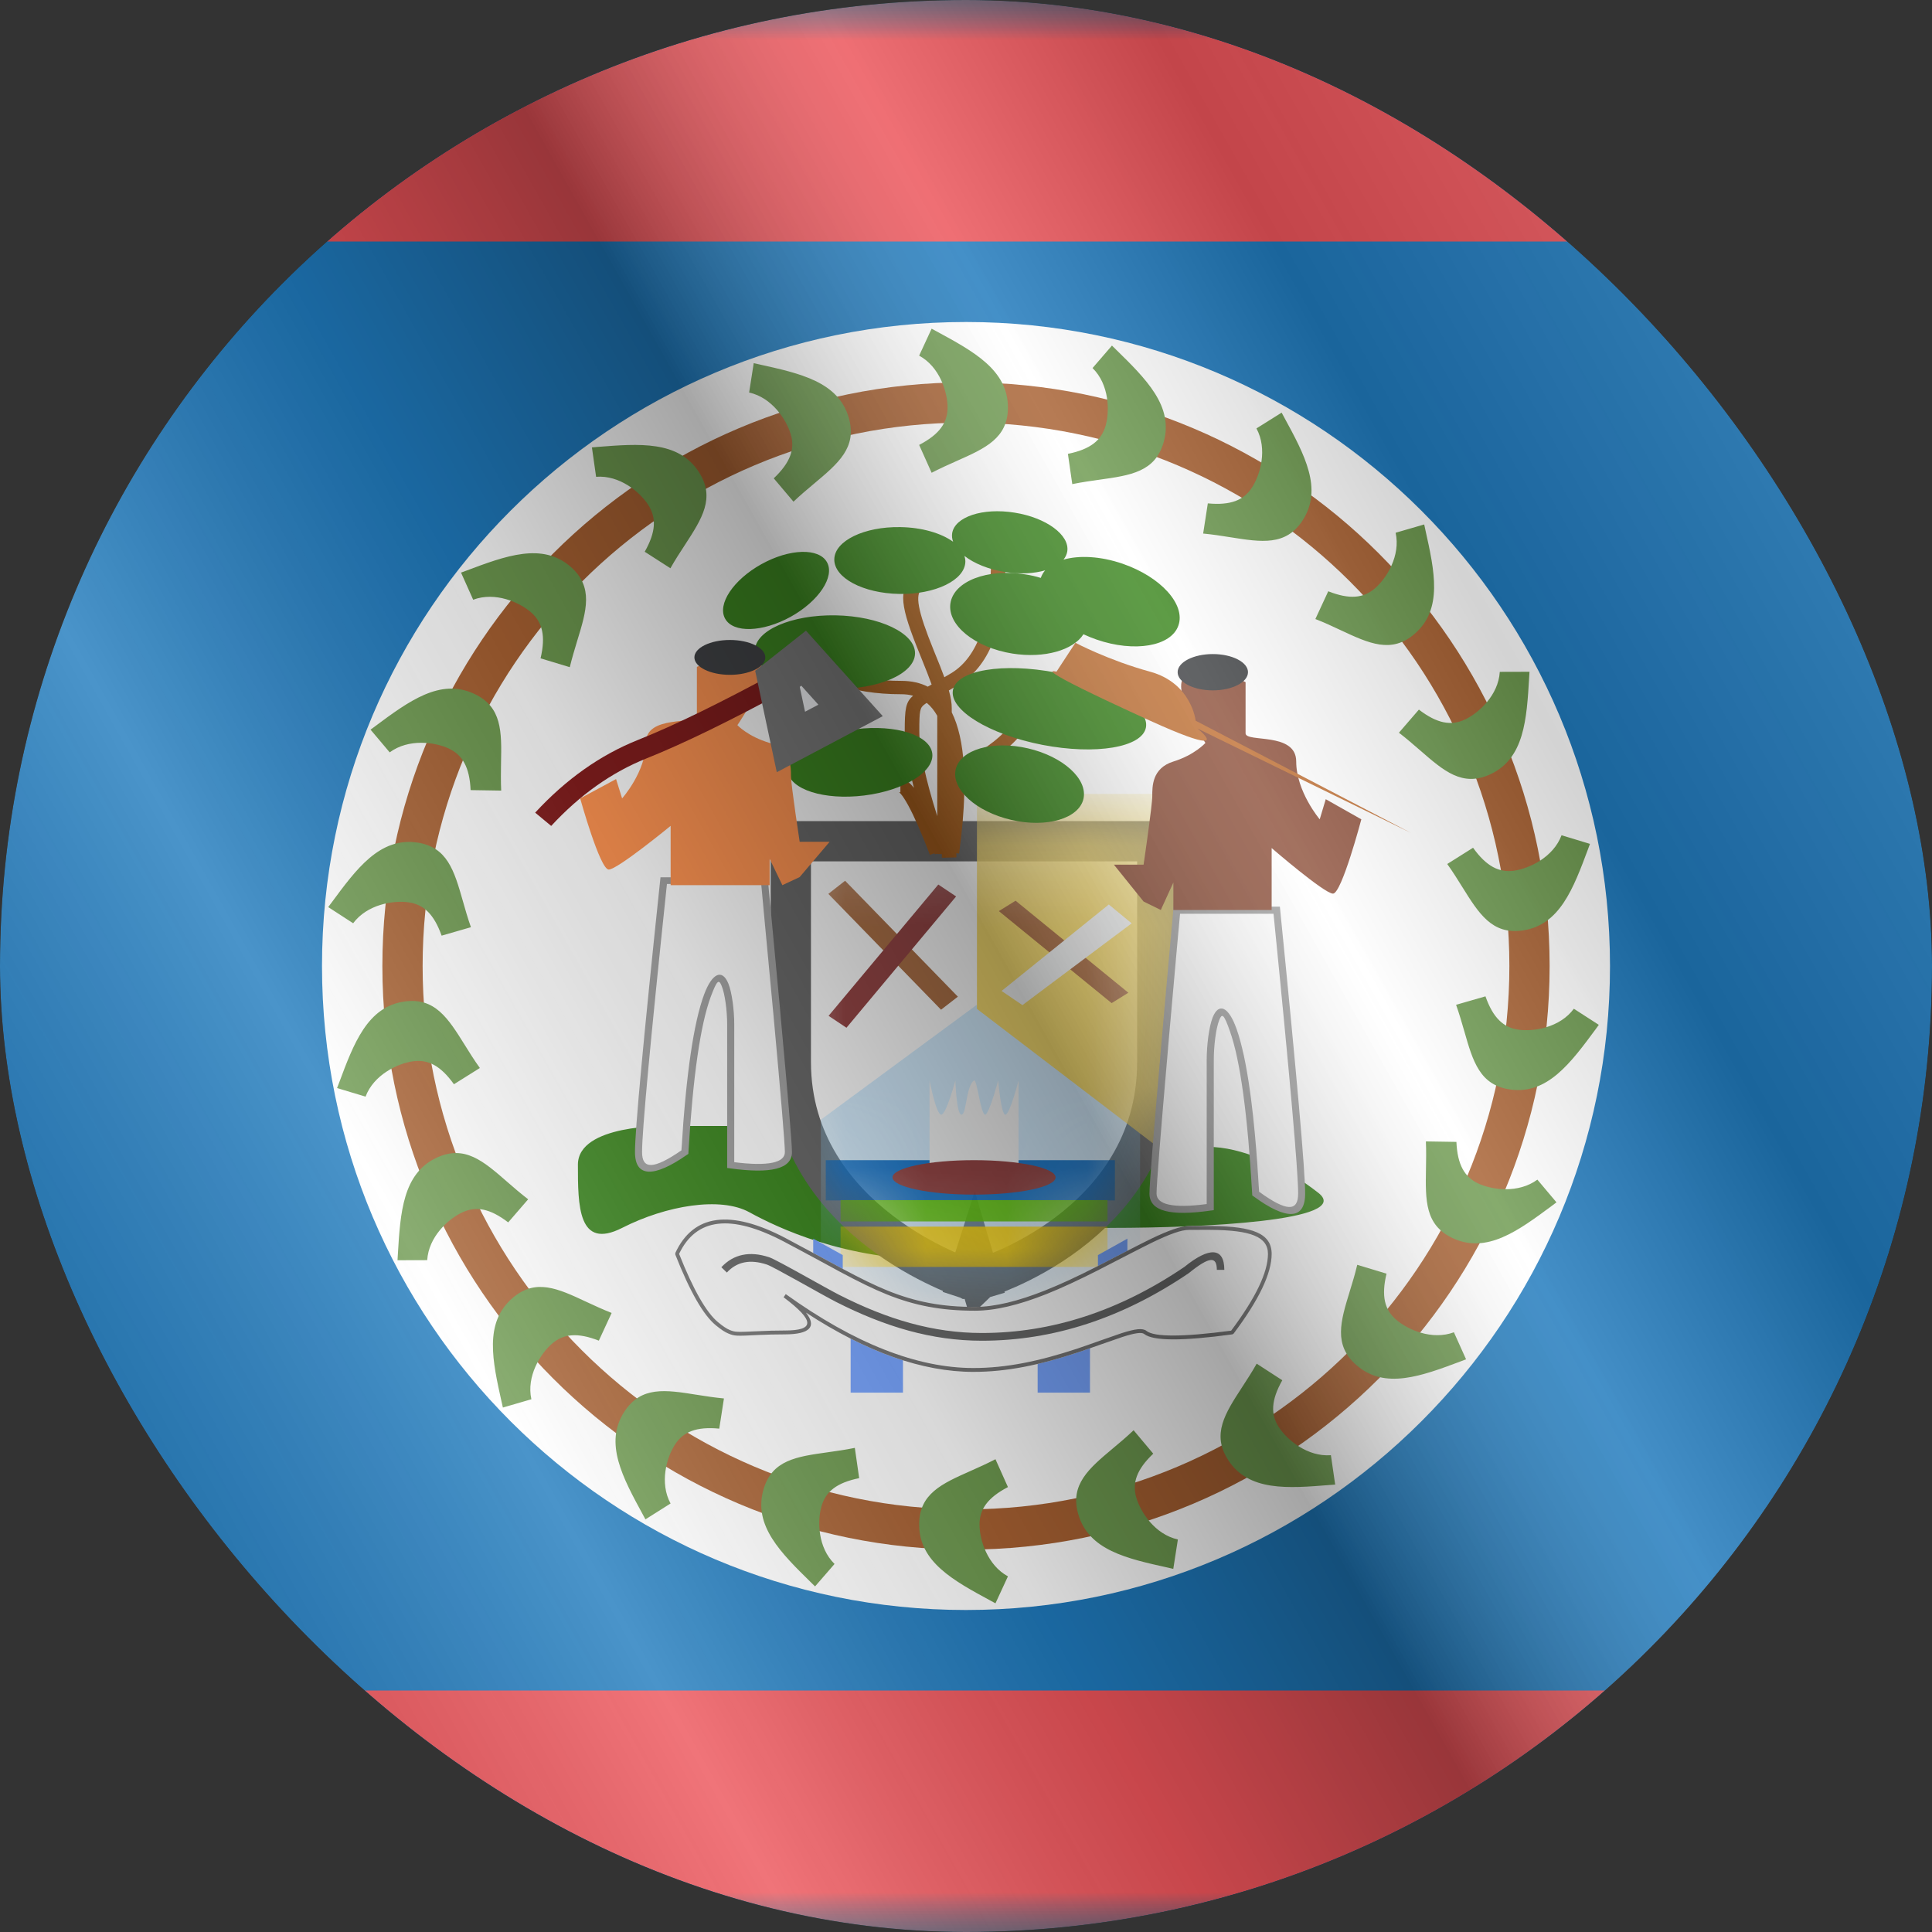 <svg xmlns="http://www.w3.org/2000/svg" fill="none" viewBox="0 0 24 24" height="24" width="24">
<rect x="0" y="0" width="24" height="24" fill="#333333" stroke="none"/>
<g clip-path="url(#clip0_6144_24271)">
<g clip-path="url(#clip1_6144_24271)">
<mask height="24" width="32" y="0" x="-4" maskUnits="userSpaceOnUse" style="mask-type:luminance" id="mask0_6144_24271">
<rect fill="white" height="24" width="32" x="-4"></rect>
</mask>
<g mask="url(#mask0_6144_24271)">
<path fill="#0168B4" d="M-4 0V24H28V0H-4Z" clip-rule="evenodd" fill-rule="evenodd"></path>
<mask height="24" width="32" y="0" x="-4" maskUnits="userSpaceOnUse" style="mask-type:luminance" id="mask1_6144_24271">
<path fill="white" d="M-4 0V24H28V0H-4Z" clip-rule="evenodd" fill-rule="evenodd"></path>
</mask>
<g mask="url(#mask1_6144_24271)">
<path fill="#E93C43" d="M-4 0V3H28V0H-4Z" clip-rule="evenodd" fill-rule="evenodd"></path>
<path fill="#E93C43" d="M-4 21V24H28V21H-4Z" clip-rule="evenodd" fill-rule="evenodd"></path>
<path fill="#F7FCFF" d="M12 18C8.686 18 6 15.314 6 12C6 8.686 8.686 6 12 6C15.314 6 18 8.686 18 12C18 15.314 15.314 18 12 18Z"></path>
<path fill="white" d="M12 20C7.582 20 4 16.418 4 12C4 7.582 7.582 4 12 4C16.418 4 20 7.582 20 12C20 16.418 16.418 20 12 20Z"></path>
<path stroke-width="0.5" stroke="#9C4C17" d="M12 19C15.866 19 19 15.866 19 12C19 8.134 15.866 5 12 5C8.134 5 5 8.134 5 12C5 15.866 8.134 19 12 19Z" clip-rule="evenodd" fill-rule="evenodd"></path>
<path fill="#5B8C39" d="M11.573 4.083L11.418 4.418C11.674 4.557 11.771 4.872 11.771 5.062C11.771 5.251 11.671 5.395 11.418 5.527L11.573 5.873C11.679 5.818 11.784 5.771 11.883 5.727C12.239 5.569 12.521 5.444 12.521 5.062C12.521 4.596 12.093 4.365 11.632 4.115L11.573 4.083ZM13.813 4.293L13.572 4.572C13.78 4.776 13.786 5.105 13.734 5.289C13.682 5.47 13.546 5.581 13.266 5.638L13.32 6.014C13.437 5.99 13.551 5.974 13.658 5.959C14.044 5.905 14.35 5.862 14.455 5.495C14.583 5.047 14.236 4.707 13.861 4.34L13.813 4.293ZM15.608 5.322L15.921 5.126L15.953 5.185C16.204 5.646 16.436 6.073 16.182 6.464C15.975 6.784 15.67 6.735 15.285 6.674C15.178 6.657 15.065 6.639 14.946 6.628L15.004 6.253C15.288 6.28 15.451 6.214 15.553 6.055C15.657 5.895 15.747 5.578 15.608 5.322ZM17.692 6.515L17.337 6.618C17.4 6.902 17.226 7.182 17.082 7.307C16.94 7.431 16.766 7.45 16.5 7.345L16.34 7.69C16.452 7.733 16.556 7.782 16.654 7.828L16.654 7.828C17.007 7.993 17.286 8.123 17.574 7.873C17.926 7.567 17.82 7.093 17.706 6.58L17.692 6.515ZM18.631 8.346L19 8.345L18.996 8.412C18.965 8.936 18.936 9.421 18.514 9.618C18.168 9.78 17.935 9.577 17.641 9.321C17.559 9.25 17.473 9.175 17.378 9.102L17.626 8.815C17.853 8.989 18.025 9.018 18.197 8.939C18.369 8.858 18.613 8.637 18.631 8.346ZM19.751 10.483L19.398 10.376C19.296 10.649 18.998 10.789 18.809 10.816C18.622 10.842 18.465 10.763 18.299 10.531L17.978 10.733C18.048 10.83 18.108 10.927 18.166 11.02C18.372 11.35 18.535 11.612 18.913 11.559C19.375 11.494 19.544 11.038 19.728 10.546L19.751 10.483ZM19.551 12.531L19.861 12.731L19.822 12.785C19.51 13.207 19.221 13.599 18.76 13.534C18.382 13.481 18.297 13.184 18.19 12.81C18.16 12.705 18.128 12.595 18.088 12.482L18.453 12.377C18.548 12.646 18.677 12.765 18.864 12.791C19.053 12.818 19.378 12.765 19.551 12.531ZM19.335 14.936L19.098 14.654C18.863 14.827 18.537 14.782 18.364 14.702C18.193 14.622 18.105 14.47 18.092 14.185L17.713 14.179C17.718 14.299 17.716 14.414 17.714 14.522C17.707 14.911 17.701 15.22 18.047 15.381C18.47 15.578 18.86 15.289 19.282 14.976L19.335 14.936ZM18.061 16.55L18.212 16.886L18.149 16.91C17.658 17.094 17.203 17.265 16.851 16.959C16.563 16.709 16.653 16.414 16.767 16.042C16.799 15.938 16.833 15.828 16.86 15.712L17.224 15.822C17.157 16.099 17.2 16.27 17.343 16.393C17.487 16.518 17.788 16.652 18.061 16.55ZM16.586 18.442L16.533 18.077C16.243 18.099 15.99 17.888 15.886 17.729C15.783 17.57 15.789 17.395 15.929 17.146L15.611 16.94C15.552 17.045 15.489 17.141 15.43 17.232C15.218 17.558 15.049 17.817 15.257 18.137C15.511 18.528 15.996 18.489 16.519 18.447L16.586 18.442ZM14.632 19.124L14.575 19.489L14.51 19.474C13.997 19.361 13.523 19.257 13.394 18.808C13.289 18.442 13.526 18.243 13.824 17.993C13.907 17.924 13.995 17.85 14.082 17.767L14.326 18.058C14.12 18.254 14.063 18.42 14.115 18.602C14.168 18.785 14.348 19.061 14.632 19.124ZM12.366 19.917L12.521 19.582C12.265 19.443 12.168 19.128 12.168 18.938C12.168 18.749 12.268 18.605 12.521 18.473L12.366 18.127C12.26 18.182 12.155 18.229 12.056 18.273C11.7 18.431 11.418 18.556 11.418 18.938C11.418 19.404 11.845 19.635 12.307 19.885L12.366 19.917ZM10.367 19.428L10.125 19.707L10.077 19.66C9.703 19.293 9.355 18.953 9.484 18.504C9.589 18.137 9.895 18.095 10.28 18.041L10.28 18.041C10.388 18.026 10.502 18.01 10.619 17.986L10.673 18.362C10.393 18.419 10.257 18.53 10.205 18.711C10.152 18.894 10.159 19.224 10.367 19.428ZM8.018 18.874L8.33 18.677C8.191 18.421 8.281 18.105 8.385 17.945C8.488 17.786 8.65 17.72 8.935 17.747L8.993 17.372C8.874 17.361 8.761 17.343 8.653 17.326C8.269 17.265 7.964 17.216 7.756 17.536C7.502 17.927 7.735 18.354 7.986 18.815L8.018 18.874ZM6.601 17.382L6.247 17.485L6.232 17.419C6.118 16.907 6.012 16.433 6.364 16.127C6.652 15.876 6.932 16.007 7.284 16.172C7.383 16.218 7.487 16.266 7.598 16.31L7.439 16.654C7.173 16.55 6.999 16.569 6.856 16.693C6.712 16.818 6.538 17.098 6.601 17.382ZM4.938 15.655L5.307 15.654C5.325 15.363 5.569 15.142 5.742 15.061C5.913 14.981 6.086 15.011 6.313 15.185L6.561 14.898C6.466 14.825 6.379 14.75 6.297 14.678C6.004 14.423 5.771 14.22 5.425 14.381C5.003 14.578 4.973 15.064 4.942 15.588L4.938 15.655ZM4.541 13.623L4.187 13.516L4.211 13.454C4.394 12.962 4.564 12.506 5.025 12.441C5.403 12.388 5.567 12.65 5.773 12.98C5.83 13.072 5.891 13.17 5.961 13.267L5.639 13.469C5.473 13.237 5.317 13.158 5.13 13.184C4.941 13.21 4.643 13.351 4.541 13.623ZM4.077 11.268L4.387 11.469C4.561 11.235 4.886 11.182 5.075 11.209C5.262 11.235 5.39 11.354 5.486 11.623L5.85 11.518C5.81 11.405 5.779 11.295 5.749 11.19L5.749 11.19C5.642 10.816 5.557 10.519 5.179 10.466C4.717 10.401 4.429 10.792 4.117 11.215L4.077 11.268ZM4.841 9.346L4.603 9.064L4.657 9.024C5.078 8.711 5.469 8.421 5.891 8.619C6.237 8.78 6.232 9.089 6.224 9.478C6.223 9.586 6.22 9.701 6.226 9.821L5.846 9.815C5.834 9.53 5.745 9.378 5.574 9.298C5.402 9.218 5.075 9.173 4.841 9.346ZM5.727 7.113L5.878 7.45C6.151 7.348 6.452 7.481 6.596 7.606C6.738 7.73 6.781 7.9 6.715 8.178L7.078 8.288C7.106 8.172 7.14 8.062 7.171 7.958C7.285 7.586 7.376 7.291 7.088 7.04C6.736 6.735 6.281 6.905 5.79 7.09L5.727 7.113ZM7.405 5.923L7.353 5.558L7.42 5.552C7.943 5.511 8.427 5.472 8.681 5.863C8.889 6.183 8.721 6.442 8.509 6.768C8.449 6.859 8.387 6.955 8.328 7.059L8.009 6.854C8.15 6.605 8.155 6.43 8.052 6.271C7.949 6.111 7.696 5.9 7.405 5.923ZM9.363 4.511L9.306 4.876C9.591 4.939 9.771 5.215 9.824 5.398C9.876 5.579 9.819 5.745 9.612 5.942L9.857 6.232C9.943 6.15 10.031 6.076 10.115 6.006C10.413 5.756 10.65 5.558 10.544 5.191C10.416 4.743 9.941 4.639 9.429 4.526C9.407 4.521 9.385 4.516 9.363 4.511Z" clip-rule="evenodd" fill-rule="evenodd"></path>
<path fill="#247805" d="M8.279 13.987C8.279 13.987 7.179 13.963 7.179 14.468C7.179 14.973 7.179 15.533 7.729 15.253C8.279 14.973 8.951 14.863 9.307 15.058C9.663 15.253 10.491 15.65 11.659 15.65C12.827 15.65 12.749 15.253 13.825 15.253C14.901 15.253 16.822 15.168 16.377 14.818C15.932 14.468 15.408 14.247 15.009 14.247C14.609 14.247 14.303 14.247 13.462 13.835C12.622 13.423 11.684 13.386 10.738 13.518C9.793 13.651 9.668 13.987 9.109 13.987C8.55 13.987 8.279 13.987 8.279 13.987Z" clip-rule="evenodd" fill-rule="evenodd"></path>
<path stroke-width="0.5" stroke="#565656" fill="white" d="M12.1 15.65C12.171 15.89 12.171 15.89 12.171 15.89L12.171 15.89L12.172 15.889L12.174 15.889L12.18 15.887L12.2 15.881C12.217 15.875 12.241 15.867 12.272 15.856C12.332 15.834 12.417 15.801 12.519 15.756C12.721 15.666 12.992 15.524 13.264 15.319C13.809 14.908 14.376 14.228 14.376 13.192V13.184V13.176V13.168V13.16V13.152V13.144V13.136V13.128V13.12V13.112V13.104V13.097V13.089V13.081V13.073V13.065V13.057V13.049V13.041V13.034V13.026V13.018V13.01V13.002V12.994V12.986V12.979V12.971V12.963V12.955V12.947V12.94V12.932V12.924V12.916V12.909V12.901V12.893V12.885V12.878V12.87V12.862V12.854V12.847V12.839V12.831V12.824V12.816V12.808V12.801V12.793V12.786V12.778V12.77V12.763V12.755V12.747V12.74V12.732V12.725V12.717V12.709V12.702V12.694V12.687V12.679V12.672V12.664V12.657V12.649V12.642V12.634V12.627V12.619V12.612V12.604V12.597V12.589V12.582V12.575V12.567V12.56V12.552V12.545V12.537V12.53V12.523V12.515V12.508V12.501V12.493V12.486V12.479V12.472V12.464V12.457V12.45V12.442V12.435V12.428V12.421V12.413V12.406V12.399V12.392V12.385V12.377V12.37V12.363V12.356V12.349V12.342V12.335V12.327V12.32V12.313V12.306V12.299V12.292V12.285V12.278V12.271V12.264V12.257V12.25V12.243V12.236V12.229V12.222V12.215V12.208V12.201V12.194V12.187V12.18V12.173V12.166V12.16V12.153V12.146V12.139V12.132V12.126V12.119V12.112V12.105V12.098V12.092V12.085V12.078V12.071V12.065V12.058V12.051V12.045V12.038V12.031V12.025V12.018V12.011V12.005V11.998V11.992V11.985V11.978V11.972V11.965V11.959V11.952V11.946V11.939V11.933V11.926V11.92V11.913V11.907V11.901V11.894V11.888V11.881V11.875V11.869V11.862V11.856V11.85V11.843V11.837V11.831V11.825V11.818V11.812V11.806V11.8V11.793V11.787V11.781V11.775V11.769V11.763V11.757V11.75V11.744V11.738V11.732V11.726V11.72V11.714V11.708V11.702V11.696V11.69V11.684V11.678V11.672V11.666V11.66V11.654V11.649V11.643V11.637V11.631V11.625V11.619V11.614V11.608V11.602V11.596V11.591V11.585V11.579V11.573V11.568V11.562V11.556V11.551V11.545V11.54V11.534V11.528V11.523V11.517V11.512V11.506V11.501V11.495V11.49V11.484V11.479V11.473V11.468V11.463V11.457V11.452V11.447V11.441V11.436V11.431V11.425V11.42V11.415V11.41V11.404V11.399V11.394V11.389V11.384V11.379V11.373V11.368V11.363V11.358V11.353V11.348V11.343V11.338V11.333V11.328V11.323V11.318V11.313V11.308V11.303V11.299V11.294V11.289V11.284V11.279V11.274V11.27V11.265V11.26V11.255V11.251V11.246V11.241V11.236V11.232V11.227V11.223V11.218V11.213V11.209V11.204V11.2V11.195V11.191V11.186V11.182V11.178V11.173V11.169V11.164V11.16V11.156V11.151V11.147V11.143V11.138V11.134V11.13V11.126V11.121V11.117V11.113V11.109V11.105V11.101V11.097V11.092V11.088V11.084V11.08V11.076V11.072V11.069V11.065V11.061V11.057V11.053V11.049V11.045V11.041V11.037V11.034V11.03V11.026V11.022V11.019V11.015V11.011V11.008V11.004V11V10.997V10.993V10.99V10.986V10.983V10.979V10.976V10.972V10.969V10.965V10.962V10.959V10.955V10.952V10.948V10.945V10.942V10.939V10.935V10.932V10.929V10.926V10.923V10.919V10.916V10.913V10.91V10.907V10.904V10.901V10.898V10.895V10.892V10.889V10.886V10.883V10.881V10.878V10.875V10.872V10.869V10.867V10.864V10.861V10.858V10.856V10.853V10.85V10.848V10.845V10.843V10.84V10.838V10.835V10.832V10.83V10.828V10.825V10.823V10.82V10.818V10.816V10.813V10.811V10.809V10.807V10.804V10.802V10.8V10.798V10.796V10.794V10.791V10.789V10.787V10.785V10.783V10.781V10.779V10.777V10.776V10.774V10.772V10.77V10.768V10.766V10.765V10.763V10.761V10.759V10.758V10.756V10.755V10.753V10.751V10.75V10.748V10.747V10.745V10.744V10.742V10.741V10.739V10.738V10.737V10.735V10.734V10.733V10.732V10.73V10.729V10.728V10.727V10.726V10.725V10.723V10.722V10.721V10.72V10.719V10.718V10.717V10.716V10.716V10.715V10.714V10.713V10.712V10.711V10.711V10.71V10.709V10.709V10.708V10.707V10.707V10.706V10.706V10.705V10.705V10.704V10.704V10.703V10.703V10.703V10.702V10.702V10.701V10.701V10.701V10.701V10.701V10.7V10.7V10.7V10.7V10.7V10.7L14.126 10.7H14.376V10.45H14.126H10.074H9.824V10.7H10.074L9.824 10.7V10.7V10.7V10.7V10.7V10.7V10.701V10.701V10.701V10.701V10.702V10.702V10.703V10.703V10.703V10.704V10.704V10.705V10.705V10.706V10.707V10.707V10.708V10.709V10.709V10.71V10.711V10.712V10.713V10.713V10.714V10.715V10.716V10.717V10.718V10.719V10.72V10.722V10.723V10.724V10.725V10.726V10.727V10.729V10.73V10.731V10.733V10.734V10.736V10.737V10.739V10.74V10.742V10.743V10.745V10.746V10.748V10.75V10.751V10.753V10.755V10.757V10.758V10.76V10.762V10.764V10.766V10.768V10.77V10.771V10.774V10.776V10.778V10.78V10.782V10.784V10.786V10.788V10.79V10.793V10.795V10.797V10.8V10.802V10.804V10.807V10.809V10.812V10.814V10.816V10.819V10.821V10.824V10.827V10.829V10.832V10.835V10.837V10.84V10.843V10.845V10.848V10.851V10.854V10.857V10.859V10.862V10.865V10.868V10.871V10.874V10.877V10.88V10.883V10.886V10.889V10.893V10.896V10.899V10.902V10.905V10.908V10.912V10.915V10.918V10.922V10.925V10.928V10.932V10.935V10.938V10.942V10.945V10.949V10.953V10.956V10.96V10.963V10.967V10.97V10.974V10.978V10.981V10.985V10.989V10.993V10.996V11V11.004V11.008V11.012V11.016V11.02V11.023V11.027V11.031V11.035V11.039V11.043V11.047V11.051V11.055V11.059V11.064V11.068V11.072V11.076V11.08V11.085V11.089V11.093V11.097V11.102V11.106V11.11V11.114V11.119V11.123V11.128V11.132V11.136V11.141V11.146V11.15V11.155V11.159V11.164V11.168V11.173V11.177V11.182V11.187V11.191V11.196V11.2V11.205V11.21V11.215V11.22V11.224V11.229V11.234V11.239V11.243V11.248V11.253V11.258V11.263V11.268V11.273V11.278V11.283V11.288V11.293V11.298V11.303V11.308V11.313V11.318V11.323V11.328V11.333V11.338V11.344V11.349V11.354V11.359V11.364V11.37V11.375V11.38V11.386V11.391V11.396V11.402V11.407V11.412V11.418V11.423V11.428V11.434V11.439V11.445V11.45V11.456V11.461V11.466V11.472V11.477V11.483V11.489V11.494V11.5V11.505V11.511V11.517V11.522V11.528V11.534V11.539V11.545V11.55V11.556V11.562V11.568V11.573V11.579V11.585V11.591V11.597V11.602V11.608V11.614V11.62V11.626V11.632V11.637V11.643V11.649V11.655V11.661V11.667V11.673V11.679V11.685V11.691V11.697V11.703V11.709V11.715V11.721V11.727V11.733V11.739V11.745V11.751V11.757V11.763V11.77V11.776V11.782V11.788V11.794V11.8V11.806V11.813V11.819V11.825V11.831V11.838V11.844V11.85V11.856V11.863V11.869V11.875V11.881V11.888V11.894V11.9V11.907V11.913V11.919V11.926V11.932V11.938V11.945V11.951V11.957V11.964V11.97V11.977V11.983V11.989V11.996V12.002V12.009V12.015V12.022V12.028V12.035V12.041V12.048V12.054V12.061V12.067V12.074V12.08V12.087V12.093V12.1V12.107V12.113V12.12V12.126V12.133V12.139V12.146V12.153V12.159V12.166V12.172V12.179V12.186V12.192V12.199V12.206V12.212V12.219V12.226V12.232V12.239V12.246V12.252V12.259V12.266V12.272V12.279V12.286V12.293V12.299V12.306V12.313V12.319V12.326V12.333V12.34V12.346V12.353V12.36V12.367V12.373V12.38V12.387V12.394V12.4V12.407V12.414V12.421V12.428V12.434V12.441V12.448V12.455V12.462V12.469V12.475V12.482V12.489V12.496V12.503V12.509V12.516V12.523V12.53V12.537V12.543V12.55V12.557V12.564V12.571V12.578V12.585V12.591V12.598V12.605V12.612V12.619V12.626V12.633V12.639V12.646V12.653V12.66V12.667V12.674V12.681V12.687V12.694V12.701V12.708V12.715V12.722V12.729V12.756V12.811V12.838V12.852V12.866V12.893V12.921V12.948V12.975V13.03V13.084V13.111V13.138V13.192C9.824 14.202 10.393 14.882 10.935 15.297C11.206 15.505 11.476 15.652 11.677 15.746C11.778 15.794 11.863 15.829 11.923 15.852C11.953 15.863 11.977 15.872 11.995 15.878L12.015 15.885L12.021 15.887L12.023 15.888L12.023 15.888L12.023 15.888C12.024 15.888 12.024 15.888 12.1 15.65ZM12.1 15.65L12.171 15.89L12.097 15.912L12.024 15.888L12.1 15.65Z"></path>
<mask height="7" width="6" y="10" x="9" maskUnits="userSpaceOnUse" style="mask-type:luminance" id="mask2_6144_24271">
<path stroke-width="0.5" stroke="white" fill="white" d="M12.1 15.65C12.171 15.89 12.171 15.89 12.171 15.89L12.171 15.89L12.172 15.889L12.174 15.889L12.18 15.887L12.2 15.881C12.217 15.875 12.241 15.867 12.272 15.856C12.332 15.834 12.417 15.801 12.519 15.756C12.721 15.666 12.992 15.524 13.264 15.319C13.809 14.908 14.376 14.228 14.376 13.192V13.184V13.176V13.168V13.16V13.152V13.144V13.136V13.128V13.12V13.112V13.104V13.097V13.089V13.081V13.073V13.065V13.057V13.049V13.041V13.034V13.026V13.018V13.01V13.002V12.994V12.986V12.979V12.971V12.963V12.955V12.947V12.94V12.932V12.924V12.916V12.909V12.901V12.893V12.885V12.878V12.87V12.862V12.854V12.847V12.839V12.831V12.824V12.816V12.808V12.801V12.793V12.786V12.778V12.77V12.763V12.755V12.747V12.74V12.732V12.725V12.717V12.709V12.702V12.694V12.687V12.679V12.672V12.664V12.657V12.649V12.642V12.634V12.627V12.619V12.612V12.604V12.597V12.589V12.582V12.575V12.567V12.56V12.552V12.545V12.537V12.53V12.523V12.515V12.508V12.501V12.493V12.486V12.479V12.472V12.464V12.457V12.45V12.442V12.435V12.428V12.421V12.413V12.406V12.399V12.392V12.385V12.377V12.37V12.363V12.356V12.349V12.342V12.335V12.327V12.32V12.313V12.306V12.299V12.292V12.285V12.278V12.271V12.264V12.257V12.25V12.243V12.236V12.229V12.222V12.215V12.208V12.201V12.194V12.187V12.18V12.173V12.166V12.16V12.153V12.146V12.139V12.132V12.126V12.119V12.112V12.105V12.098V12.092V12.085V12.078V12.071V12.065V12.058V12.051V12.045V12.038V12.031V12.025V12.018V12.011V12.005V11.998V11.992V11.985V11.978V11.972V11.965V11.959V11.952V11.946V11.939V11.933V11.926V11.92V11.913V11.907V11.901V11.894V11.888V11.881V11.875V11.869V11.862V11.856V11.85V11.843V11.837V11.831V11.825V11.818V11.812V11.806V11.8V11.793V11.787V11.781V11.775V11.769V11.763V11.757V11.75V11.744V11.738V11.732V11.726V11.72V11.714V11.708V11.702V11.696V11.69V11.684V11.678V11.672V11.666V11.66V11.654V11.649V11.643V11.637V11.631V11.625V11.619V11.614V11.608V11.602V11.596V11.591V11.585V11.579V11.573V11.568V11.562V11.556V11.551V11.545V11.54V11.534V11.528V11.523V11.517V11.512V11.506V11.501V11.495V11.49V11.484V11.479V11.473V11.468V11.463V11.457V11.452V11.447V11.441V11.436V11.431V11.425V11.42V11.415V11.41V11.404V11.399V11.394V11.389V11.384V11.379V11.373V11.368V11.363V11.358V11.353V11.348V11.343V11.338V11.333V11.328V11.323V11.318V11.313V11.308V11.303V11.299V11.294V11.289V11.284V11.279V11.274V11.27V11.265V11.26V11.255V11.251V11.246V11.241V11.236V11.232V11.227V11.223V11.218V11.213V11.209V11.204V11.2V11.195V11.191V11.186V11.182V11.178V11.173V11.169V11.164V11.16V11.156V11.151V11.147V11.143V11.138V11.134V11.13V11.126V11.121V11.117V11.113V11.109V11.105V11.101V11.097V11.092V11.088V11.084V11.08V11.076V11.072V11.069V11.065V11.061V11.057V11.053V11.049V11.045V11.041V11.037V11.034V11.03V11.026V11.022V11.019V11.015V11.011V11.008V11.004V11V10.997V10.993V10.99V10.986V10.983V10.979V10.976V10.972V10.969V10.965V10.962V10.959V10.955V10.952V10.948V10.945V10.942V10.939V10.935V10.932V10.929V10.926V10.923V10.919V10.916V10.913V10.91V10.907V10.904V10.901V10.898V10.895V10.892V10.889V10.886V10.883V10.881V10.878V10.875V10.872V10.869V10.867V10.864V10.861V10.858V10.856V10.853V10.85V10.848V10.845V10.843V10.84V10.838V10.835V10.832V10.83V10.828V10.825V10.823V10.82V10.818V10.816V10.813V10.811V10.809V10.807V10.804V10.802V10.8V10.798V10.796V10.794V10.791V10.789V10.787V10.785V10.783V10.781V10.779V10.777V10.776V10.774V10.772V10.77V10.768V10.766V10.765V10.763V10.761V10.759V10.758V10.756V10.755V10.753V10.751V10.75V10.748V10.747V10.745V10.744V10.742V10.741V10.739V10.738V10.737V10.735V10.734V10.733V10.732V10.73V10.729V10.728V10.727V10.726V10.725V10.723V10.722V10.721V10.72V10.719V10.718V10.717V10.716V10.716V10.715V10.714V10.713V10.712V10.711V10.711V10.71V10.709V10.709V10.708V10.707V10.707V10.706V10.706V10.705V10.705V10.704V10.704V10.703V10.703V10.703V10.702V10.702V10.701V10.701V10.701V10.701V10.701V10.7V10.7V10.7V10.7V10.7V10.7L14.126 10.7H14.376V10.45H14.126H10.074H9.824V10.7H10.074L9.824 10.7V10.7V10.7V10.7V10.7V10.7V10.701V10.701V10.701V10.701V10.702V10.702V10.703V10.703V10.703V10.704V10.704V10.705V10.705V10.706V10.707V10.707V10.708V10.709V10.709V10.71V10.711V10.712V10.713V10.713V10.714V10.715V10.716V10.717V10.718V10.719V10.72V10.722V10.723V10.724V10.725V10.726V10.727V10.729V10.73V10.731V10.733V10.734V10.736V10.737V10.739V10.74V10.742V10.743V10.745V10.746V10.748V10.75V10.751V10.753V10.755V10.757V10.758V10.76V10.762V10.764V10.766V10.768V10.77V10.771V10.774V10.776V10.778V10.78V10.782V10.784V10.786V10.788V10.79V10.793V10.795V10.797V10.8V10.802V10.804V10.807V10.809V10.812V10.814V10.816V10.819V10.821V10.824V10.827V10.829V10.832V10.835V10.837V10.84V10.843V10.845V10.848V10.851V10.854V10.857V10.859V10.862V10.865V10.868V10.871V10.874V10.877V10.88V10.883V10.886V10.889V10.893V10.896V10.899V10.902V10.905V10.908V10.912V10.915V10.918V10.922V10.925V10.928V10.932V10.935V10.938V10.942V10.945V10.949V10.953V10.956V10.96V10.963V10.967V10.97V10.974V10.978V10.981V10.985V10.989V10.993V10.996V11V11.004V11.008V11.012V11.016V11.02V11.023V11.027V11.031V11.035V11.039V11.043V11.047V11.051V11.055V11.059V11.064V11.068V11.072V11.076V11.08V11.085V11.089V11.093V11.097V11.102V11.106V11.11V11.114V11.119V11.123V11.128V11.132V11.136V11.141V11.146V11.15V11.155V11.159V11.164V11.168V11.173V11.177V11.182V11.187V11.191V11.196V11.2V11.205V11.21V11.215V11.22V11.224V11.229V11.234V11.239V11.243V11.248V11.253V11.258V11.263V11.268V11.273V11.278V11.283V11.288V11.293V11.298V11.303V11.308V11.313V11.318V11.323V11.328V11.333V11.338V11.344V11.349V11.354V11.359V11.364V11.37V11.375V11.38V11.386V11.391V11.396V11.402V11.407V11.412V11.418V11.423V11.428V11.434V11.439V11.445V11.45V11.456V11.461V11.466V11.472V11.477V11.483V11.489V11.494V11.5V11.505V11.511V11.517V11.522V11.528V11.534V11.539V11.545V11.55V11.556V11.562V11.568V11.573V11.579V11.585V11.591V11.597V11.602V11.608V11.614V11.62V11.626V11.632V11.637V11.643V11.649V11.655V11.661V11.667V11.673V11.679V11.685V11.691V11.697V11.703V11.709V11.715V11.721V11.727V11.733V11.739V11.745V11.751V11.757V11.763V11.77V11.776V11.782V11.788V11.794V11.8V11.806V11.813V11.819V11.825V11.831V11.838V11.844V11.85V11.856V11.863V11.869V11.875V11.881V11.888V11.894V11.9V11.907V11.913V11.919V11.926V11.932V11.938V11.945V11.951V11.957V11.964V11.97V11.977V11.983V11.989V11.996V12.002V12.009V12.015V12.022V12.028V12.035V12.041V12.048V12.054V12.061V12.067V12.074V12.08V12.087V12.093V12.1V12.107V12.113V12.12V12.126V12.133V12.139V12.146V12.153V12.159V12.166V12.172V12.179V12.186V12.192V12.199V12.206V12.212V12.219V12.226V12.232V12.239V12.246V12.252V12.259V12.266V12.272V12.279V12.286V12.293V12.299V12.306V12.313V12.319V12.326V12.333V12.34V12.346V12.353V12.36V12.367V12.373V12.38V12.387V12.394V12.4V12.407V12.414V12.421V12.428V12.434V12.441V12.448V12.455V12.462V12.469V12.475V12.482V12.489V12.496V12.503V12.509V12.516V12.523V12.53V12.537V12.543V12.55V12.557V12.564V12.571V12.578V12.585V12.591V12.598V12.605V12.612V12.619V12.626V12.633V12.639V12.646V12.653V12.66V12.667V12.674V12.681V12.687V12.694V12.701V12.708V12.715V12.722V12.729V12.756V12.811V12.838V12.852V12.866V12.893V12.921V12.948V12.975V13.03V13.084V13.111V13.138V13.192C9.824 14.202 10.393 14.882 10.935 15.297C11.206 15.505 11.476 15.652 11.677 15.746C11.778 15.794 11.863 15.829 11.923 15.852C11.953 15.863 11.977 15.872 11.995 15.878L12.015 15.885L12.021 15.887L12.023 15.888L12.023 15.888L12.023 15.888C12.024 15.888 12.024 15.888 12.1 15.65ZM12.1 15.65L12.171 15.89L12.097 15.912L12.024 15.888L12.1 15.65Z"></path>
</mask>
<g mask="url(#mask2_6144_24271)">
<path fill="#84CEFF" d="M10.197 13.909L12.13 12.485L14.163 14.07V16.327H10.197V13.909Z" clip-rule="evenodd" fill-rule="evenodd" opacity="0.4"></path>
<path fill="#006AC9" d="M10.258 14.412H13.85V14.912H10.258V14.412Z" clip-rule="evenodd" fill-rule="evenodd"></path>
<path fill="#59C800" d="M10.442 14.908H13.758V15.173H10.442V14.908Z" clip-rule="evenodd" fill-rule="evenodd"></path>
<path fill="#FFD800" d="M10.442 15.238H13.758V15.738H10.442V15.238Z" clip-rule="evenodd" fill-rule="evenodd"></path>
<path fill="#F7D85D" d="M14.726 14.511L12.136 12.533L12.136 9.862H14.726V14.511Z" clip-rule="evenodd" fill-rule="evenodd"></path>
<path fill="#F5F6F6" d="M11.547 13.422C11.547 13.422 11.629 13.847 11.692 13.847C11.755 13.847 11.868 13.422 11.868 13.422C11.868 13.422 11.881 13.847 11.944 13.847C12.007 13.847 11.999 13.491 12.1 13.422C12.136 13.398 12.182 13.845 12.238 13.847C12.285 13.849 12.4 13.422 12.4 13.422C12.4 13.422 12.435 13.847 12.489 13.847C12.544 13.847 12.653 13.422 12.653 13.422V14.495H11.547V13.422Z" clip-rule="evenodd" fill-rule="evenodd"></path>
<path fill="#892E2E" d="M12.1 14.84C12.66 14.84 13.113 14.744 13.113 14.626C13.113 14.508 12.66 14.412 12.1 14.412C11.54 14.412 11.087 14.508 11.087 14.626C11.087 14.744 11.54 14.84 12.1 14.84Z" clip-rule="evenodd" fill-rule="evenodd"></path>
<path fill="#A46031" d="M10.29 11.104L10.498 10.941L11.899 12.381L11.69 12.543L10.29 11.104Z"></path>
<path fill="#892E2E" d="M10.515 12.767L10.293 12.619L11.656 10.988L11.877 11.136L10.515 12.767Z"></path>
<path fill="#A46031" d="M12.408 11.318L12.616 11.189L14.017 12.332L13.809 12.461L12.408 11.318Z"></path>
<path fill="#F5F6F6" d="M12.701 12.486L12.442 12.31L13.774 11.236L14.058 11.47L12.701 12.486Z"></path>
</g>
<path fill="#6699FF" d="M10.567 16.535L11.217 16.738V17.3H10.567V16.535Z" clip-rule="evenodd" fill-rule="evenodd"></path>
<path fill="#6699FF" d="M10.102 15.387L10.469 15.591V16.152H10.102V15.387Z" clip-rule="evenodd" fill-rule="evenodd"></path>
<path fill="#6699FF" d="M13.54 16.535L12.89 16.738V17.3H13.54V16.535Z" clip-rule="evenodd" fill-rule="evenodd"></path>
<path fill="#6699FF" d="M14.005 15.387L13.639 15.591V16.152H14.005V15.387Z" clip-rule="evenodd" fill-rule="evenodd"></path>
<path fill="white" d="M9.748 16.576C9.629 16.576 9.53 16.579 9.416 16.584C9.142 16.598 9.125 16.597 9.049 16.566C9.003 16.547 8.958 16.517 8.892 16.463C8.737 16.336 8.57 16.044 8.389 15.585L8.389 15.565C8.613 15.081 9.074 15.021 9.758 15.38C9.939 15.475 10.465 15.761 10.46 15.758C10.7 15.886 10.867 15.968 11.032 16.035C11.374 16.172 11.697 16.235 12.11 16.235C12.358 16.235 12.646 16.164 12.981 16.031C13.175 15.954 13.377 15.86 13.623 15.735C13.655 15.719 14.17 15.451 14.297 15.39C14.52 15.283 14.666 15.231 14.768 15.231C14.795 15.231 14.817 15.23 14.87 15.23C14.963 15.23 15.007 15.23 15.06 15.23C15.554 15.236 15.797 15.319 15.797 15.576C15.797 15.819 15.639 16.148 15.324 16.567L15.309 16.576C14.686 16.66 14.325 16.66 14.213 16.571C14.183 16.547 14.1 16.558 13.947 16.607C13.878 16.629 13.508 16.762 13.393 16.799C12.916 16.957 12.508 17.042 12.092 17.042C11.459 17.042 10.765 16.797 10.012 16.306C10.149 16.479 10.062 16.576 9.748 16.576Z"></path>
<path fill="#666666" d="M9.416 16.584C9.53 16.579 9.629 16.576 9.748 16.576C10.062 16.576 10.149 16.479 10.012 16.306C10.765 16.797 11.459 17.042 12.092 17.042C12.508 17.042 12.916 16.957 13.393 16.799C13.451 16.78 13.576 16.736 13.693 16.695C13.806 16.655 13.913 16.618 13.947 16.607C14.1 16.558 14.183 16.547 14.213 16.571C14.325 16.66 14.686 16.66 15.309 16.576L15.324 16.567C15.639 16.148 15.797 15.819 15.797 15.576C15.797 15.319 15.554 15.236 15.06 15.23C15.007 15.23 14.963 15.23 14.87 15.23C14.817 15.23 14.795 15.231 14.768 15.231C14.666 15.231 14.52 15.283 14.297 15.39C14.196 15.438 13.853 15.616 13.698 15.696C13.657 15.717 13.629 15.732 13.623 15.735C13.377 15.86 13.175 15.954 12.981 16.031C12.646 16.164 12.358 16.235 12.11 16.235C11.697 16.235 11.374 16.172 11.032 16.035C10.867 15.968 10.7 15.886 10.46 15.758C10.465 15.761 9.939 15.475 9.758 15.38C9.074 15.021 8.613 15.081 8.389 15.565L8.389 15.585C8.57 16.044 8.737 16.336 8.892 16.463C8.958 16.517 9.003 16.547 9.049 16.566C9.125 16.597 9.142 16.598 9.416 16.584ZM9.066 16.522C9.025 16.505 8.983 16.477 8.921 16.426C8.775 16.306 8.613 16.023 8.436 15.576C8.648 15.13 9.078 15.077 9.737 15.423C9.917 15.517 10.443 15.803 10.439 15.801C10.68 15.929 10.849 16.012 11.015 16.079C11.363 16.219 11.691 16.282 12.11 16.282C12.365 16.282 12.657 16.211 12.998 16.076C13.193 15.998 13.396 15.903 13.643 15.778C13.65 15.774 13.678 15.76 13.72 15.738C13.876 15.658 14.217 15.481 14.317 15.433C14.533 15.329 14.676 15.278 14.768 15.278C14.796 15.278 14.817 15.278 14.87 15.278C14.963 15.277 15.007 15.277 15.059 15.278C15.527 15.284 15.751 15.359 15.751 15.576C15.751 15.804 15.599 16.122 15.294 16.53C14.692 16.61 14.338 16.61 14.242 16.533C14.194 16.495 14.103 16.507 13.933 16.561C13.899 16.572 13.791 16.61 13.677 16.65C13.56 16.692 13.436 16.735 13.379 16.754C12.906 16.91 12.502 16.994 12.092 16.994C11.392 16.994 10.615 16.689 9.761 16.076L9.734 16.115C10.124 16.408 10.124 16.528 9.748 16.528C9.628 16.528 9.528 16.531 9.414 16.537C9.149 16.549 9.132 16.549 9.066 16.522Z" clip-rule="evenodd" fill-rule="evenodd"></path>
<path fill="#565757" d="M9.029 15.808L8.961 15.742C9.113 15.579 9.314 15.538 9.555 15.618C9.649 15.649 10.262 16.003 10.426 16.086C11.024 16.39 11.593 16.559 12.197 16.559C13.066 16.559 13.906 16.285 14.713 15.738C15.018 15.49 15.209 15.49 15.209 15.775H15.116C15.116 15.605 15.027 15.605 14.768 15.815C13.942 16.375 13.085 16.655 12.197 16.655C11.576 16.655 10.994 16.482 10.384 16.172C10.213 16.085 9.611 15.737 9.527 15.709C9.318 15.64 9.154 15.673 9.029 15.808Z"></path>
<path fill="#984800" d="M12.491 6.944L12.31 6.944C12.314 7.687 12.148 8.156 11.824 8.358C11.798 8.373 11.767 8.392 11.731 8.413C11.701 8.33 11.661 8.231 11.61 8.106L11.594 8.066C11.402 7.593 11.359 7.375 11.458 7.317L11.36 7.177C11.142 7.306 11.189 7.545 11.425 8.124L11.441 8.164C11.499 8.307 11.542 8.416 11.573 8.503L11.554 8.514L11.554 8.514L11.554 8.514C11.544 8.519 11.534 8.525 11.525 8.53C11.431 8.482 11.322 8.458 11.198 8.458C10.623 8.458 10.224 8.307 9.992 8.009L9.845 8.105C10.114 8.452 10.569 8.624 11.198 8.624C11.25 8.624 11.298 8.63 11.343 8.643C11.251 8.721 11.239 8.803 11.239 9.084C11.239 9.261 11.277 9.494 11.353 9.787C11.294 9.712 11.24 9.676 11.185 9.676V9.842C11.177 9.842 11.171 9.841 11.169 9.841L11.168 9.841L11.168 9.84L11.167 9.839L11.169 9.841L11.168 9.841C11.174 9.845 11.181 9.852 11.191 9.863C11.216 9.892 11.247 9.94 11.282 10.004C11.356 10.139 11.446 10.344 11.552 10.619L11.608 10.6L11.613 10.613L11.643 10.604V10.609H11.7L11.7 10.655L11.881 10.651C11.881 10.634 11.881 10.616 11.88 10.599L11.914 10.603C11.951 10.332 11.973 10.086 11.978 9.865C12.042 9.689 12.136 9.562 12.258 9.483C12.567 9.284 12.748 9.092 12.798 8.902L12.622 8.864C12.585 9.006 12.43 9.169 12.154 9.347C12.086 9.391 12.025 9.445 11.973 9.51C11.956 9.237 11.906 9.016 11.823 8.849V8.8C11.823 8.733 11.813 8.667 11.787 8.577C11.838 8.547 11.887 8.519 11.925 8.495C12.311 8.255 12.495 7.736 12.491 6.944ZM11.513 8.732C11.563 8.773 11.606 8.826 11.643 8.892V10.139C11.494 9.669 11.42 9.316 11.42 9.084C11.42 8.824 11.427 8.791 11.488 8.748C11.491 8.745 11.5 8.739 11.513 8.732Z" clip-rule="evenodd" fill-rule="evenodd"></path>
<path fill="#247805" d="M12.983 7.085C12.847 7.125 12.671 7.135 12.485 7.106C12.279 7.073 12.1 6.999 11.981 6.906C11.988 6.929 11.992 6.953 11.992 6.977C11.988 7.206 11.62 7.386 11.17 7.378C10.721 7.37 10.36 7.178 10.364 6.948C10.367 6.719 10.735 6.54 11.185 6.548C11.455 6.552 11.694 6.624 11.84 6.73C11.827 6.695 11.823 6.659 11.828 6.624C11.861 6.42 12.207 6.305 12.602 6.368C12.996 6.43 13.29 6.646 13.258 6.85C13.252 6.887 13.236 6.921 13.211 6.952C13.405 6.896 13.673 6.909 13.946 7.003C14.419 7.166 14.729 7.508 14.639 7.769C14.55 8.029 14.094 8.108 13.622 7.945C13.565 7.925 13.511 7.903 13.459 7.879C13.332 8.077 12.974 8.181 12.578 8.119C12.109 8.044 11.764 7.764 11.807 7.492C11.85 7.22 12.265 7.06 12.734 7.135C12.802 7.145 12.867 7.16 12.929 7.179C12.941 7.145 12.959 7.113 12.983 7.085ZM10.273 6.984C10.373 7.164 10.171 7.468 9.822 7.662C9.472 7.855 9.108 7.866 9.008 7.686C8.907 7.505 9.11 7.202 9.459 7.008C9.809 6.814 10.173 6.804 10.273 6.984ZM11.367 8.118C11.362 8.37 10.913 8.567 10.364 8.557C9.814 8.548 9.373 8.336 9.377 8.083C9.381 7.831 9.83 7.635 10.38 7.644C10.929 7.654 11.371 7.866 11.367 8.118ZM10.734 9.882C11.229 9.821 11.609 9.587 11.581 9.36C11.553 9.132 11.128 8.997 10.633 9.058C10.137 9.119 9.757 9.352 9.785 9.58C9.813 9.808 10.238 9.943 10.734 9.882ZM12.563 10.185C13.001 10.287 13.402 10.169 13.459 9.924C13.515 9.678 13.206 9.397 12.768 9.296C12.33 9.195 11.929 9.312 11.872 9.557C11.815 9.803 12.124 10.084 12.563 10.185ZM12.949 9.253C13.611 9.381 14.187 9.285 14.235 9.038C14.283 8.79 13.786 8.485 13.123 8.356C12.461 8.228 11.886 8.324 11.838 8.571C11.789 8.819 12.287 9.124 12.949 9.253Z" clip-rule="evenodd" fill-rule="evenodd"></path>
<path fill="white" d="M8.245 10.939C8.245 10.939 7.933 13.909 7.933 14.312C7.933 14.714 8.508 14.312 8.508 14.312C8.508 14.312 8.593 12.893 8.789 12.367C8.985 11.84 9.078 12.418 9.078 12.726C9.078 13.034 9.078 14.473 9.078 14.473C9.078 14.473 9.794 14.57 9.794 14.312C9.794 14.053 9.496 10.939 9.496 10.939H8.412H8.245Z" clip-rule="evenodd" fill-rule="evenodd"></path>
<path fill="#979797" d="M8.205 10.898L8.201 10.935C7.992 12.918 7.888 14.041 7.888 14.312C7.888 14.63 8.127 14.63 8.534 14.345L8.551 14.334L8.552 14.314C8.608 13.372 8.701 12.727 8.83 12.38C8.908 12.172 8.93 12.162 8.965 12.248C9.006 12.349 9.033 12.554 9.033 12.726V14.509L9.071 14.514C9.574 14.583 9.838 14.523 9.838 14.312C9.838 14.201 9.786 13.589 9.698 12.63L9.689 12.525C9.656 12.17 9.621 11.796 9.586 11.426L9.552 11.07L9.543 10.97L9.54 10.935L9.536 10.898H8.205ZM8.465 14.29C8.117 14.53 7.976 14.527 7.976 14.312C7.976 14.047 8.079 12.935 8.285 10.981H9.456L9.465 11.077L9.498 11.434C9.533 11.803 9.568 12.178 9.601 12.532L9.611 12.638C9.698 13.589 9.75 14.205 9.75 14.312C9.75 14.442 9.548 14.491 9.121 14.437V12.726C9.121 12.545 9.093 12.331 9.048 12.218C8.972 12.033 8.847 12.085 8.747 12.353C8.616 12.706 8.522 13.351 8.465 14.29Z" clip-rule="evenodd" fill-rule="evenodd"></path>
<path fill="#FF863B" d="M7.207 9.918C7.207 9.918 7.453 10.802 7.562 10.802C7.67 10.802 8.331 10.259 8.331 10.259V10.996H9.561V10.67L9.719 10.996L9.934 10.895L10.306 10.457H9.934C9.934 10.457 9.826 9.752 9.826 9.641C9.826 9.53 9.83 9.309 9.561 9.229C9.292 9.15 9.16 9.008 9.16 9.008C9.16 9.008 9.739 8.178 9.298 8.178C8.856 8.178 8.657 8.285 8.657 8.285C8.657 8.285 8.657 8.778 8.657 8.893C8.657 9.008 8.023 8.872 8.023 9.229C8.023 9.587 7.728 9.918 7.728 9.918L7.653 9.678L7.207 9.918Z" clip-rule="evenodd" fill-rule="evenodd"></path>
<path fill="#292B2E" d="M9.067 8.383C9.31 8.383 9.507 8.286 9.507 8.166C9.507 8.047 9.31 7.95 9.067 7.95C8.824 7.95 8.626 8.047 8.626 8.166C8.626 8.286 8.824 8.383 9.067 8.383Z" clip-rule="evenodd" fill-rule="evenodd"></path>
<path fill="#740000" d="M6.847 10.26L6.648 10.095C7.031 9.68 7.458 9.378 7.927 9.191C8.371 9.014 8.951 8.731 9.667 8.342L9.798 8.56C9.074 8.953 8.485 9.24 8.029 9.422C7.599 9.594 7.205 9.873 6.847 10.26Z"></path>
<path stroke-width="0.5" stroke="#6C6C6C" fill="#F9FCFF" d="M9.658 8.433L9.825 9.217L10.566 8.825L9.983 8.176L9.658 8.433Z" clip-rule="evenodd" fill-rule="evenodd"></path>
<path fill="white" d="M15.86 11.307C15.86 11.307 16.17 14.407 16.17 14.827C16.17 15.247 15.599 14.827 15.599 14.827C15.599 14.827 15.515 13.347 15.32 12.797C15.126 12.247 15.034 12.851 15.034 13.172C15.034 13.493 15.034 14.995 15.034 14.995C15.034 14.995 14.323 15.097 14.323 14.827C14.323 14.557 14.619 11.307 14.619 11.307H15.694H15.86Z" clip-rule="evenodd" fill-rule="evenodd"></path>
<path fill="#979797" d="M15.899 11.263L15.903 11.303C16.11 13.372 16.213 14.545 16.213 14.827C16.213 15.159 15.977 15.159 15.573 14.862L15.556 14.85L15.555 14.83C15.499 13.847 15.407 13.173 15.279 12.811C15.202 12.593 15.18 12.584 15.145 12.674C15.104 12.778 15.078 12.993 15.078 13.172V15.033L15.04 15.038C14.541 15.11 14.279 15.048 14.279 14.827C14.279 14.711 14.331 14.073 14.418 13.072L14.427 12.962C14.46 12.592 14.494 12.201 14.529 11.815L14.563 11.443L14.572 11.34L14.575 11.303L14.579 11.263H15.899ZM15.641 14.804C15.986 15.055 16.126 15.051 16.126 14.827C16.126 14.551 16.024 13.39 15.82 11.351H14.659L14.65 11.451L14.616 11.823C14.582 12.209 14.547 12.599 14.514 12.97L14.505 13.08C14.418 14.073 14.367 14.716 14.367 14.827C14.367 14.962 14.567 15.014 14.99 14.957V13.172C14.99 12.983 15.018 12.759 15.063 12.642C15.138 12.449 15.263 12.503 15.361 12.782C15.492 13.151 15.585 13.824 15.641 14.804Z" clip-rule="evenodd" fill-rule="evenodd"></path>
<path fill="#824028" d="M16.911 10.178C16.911 10.178 16.667 11.101 16.559 11.101C16.452 11.101 15.797 10.535 15.797 10.535V11.304H14.576V10.963L14.42 11.304L14.206 11.199L13.837 10.741H14.206C14.206 10.741 14.314 10.006 14.314 9.889C14.314 9.773 14.309 9.543 14.576 9.46C14.843 9.377 14.974 9.229 14.974 9.229C14.974 9.229 14.399 8.363 14.837 8.363C15.275 8.363 15.473 8.474 15.473 8.474C15.473 8.474 15.473 8.988 15.473 9.109C15.473 9.229 16.102 9.087 16.102 9.46C16.102 9.833 16.394 10.178 16.394 10.178L16.469 9.928L16.911 10.178Z" clip-rule="evenodd" fill-rule="evenodd"></path>
<path fill="#292B2E" d="M15.066 8.576C14.825 8.576 14.629 8.475 14.629 8.35C14.629 8.226 14.825 8.125 15.066 8.125C15.307 8.125 15.503 8.226 15.503 8.35C15.503 8.475 15.307 8.576 15.066 8.576Z" clip-rule="evenodd" fill-rule="evenodd"></path>
<path fill="#BA611F" d="M17.526 10.346L14.853 8.953C14.853 8.953 14.803 8.485 14.287 8.344C13.771 8.203 13.359 7.985 13.359 7.985L13.124 8.344C13.124 8.344 12.706 8.233 14.287 8.953C15.869 9.672 14.228 8.563 14.677 8.953L17.526 10.346Z"></path>
</g>
</g>
</g>
<g opacity="0.12" style="mix-blend-mode:hard-light">
<rect fill="white" rx="12" height="24" width="24"></rect>
</g>
<rect style="mix-blend-mode:overlay" fill-opacity="0.64" fill="url(#paint0_linear_6144_24271)" height="24" width="24"></rect>
</g>
<defs>
<linearGradient gradientUnits="userSpaceOnUse" y2="16.024" x2="-4.487" y1="1.19273e-06" x1="24" id="paint0_linear_6144_24271">
<stop stop-opacity="0.3" stop-color="white"></stop>
<stop stop-opacity="0.27" offset="0.263"></stop>
<stop stop-opacity="0.26" stop-color="white" offset="0.37"></stop>
<stop stop-opacity="0.55" offset="0.487"></stop>
<stop stop-opacity="0.24" offset="0.594"></stop>
<stop stop-opacity="0.3" stop-color="white" offset="0.736"></stop>
<stop stop-opacity="0.22" stop-color="#272727" offset="0.901"></stop>
<stop stop-opacity="0.2" offset="1"></stop>
</linearGradient>
<clipPath id="clip0_6144_24271">
<rect fill="white" rx="12" height="24" width="24"></rect>
</clipPath>
<clipPath id="clip1_6144_24271">
<rect fill="white" height="24" width="24"></rect>
</clipPath>
</defs>
</svg>
